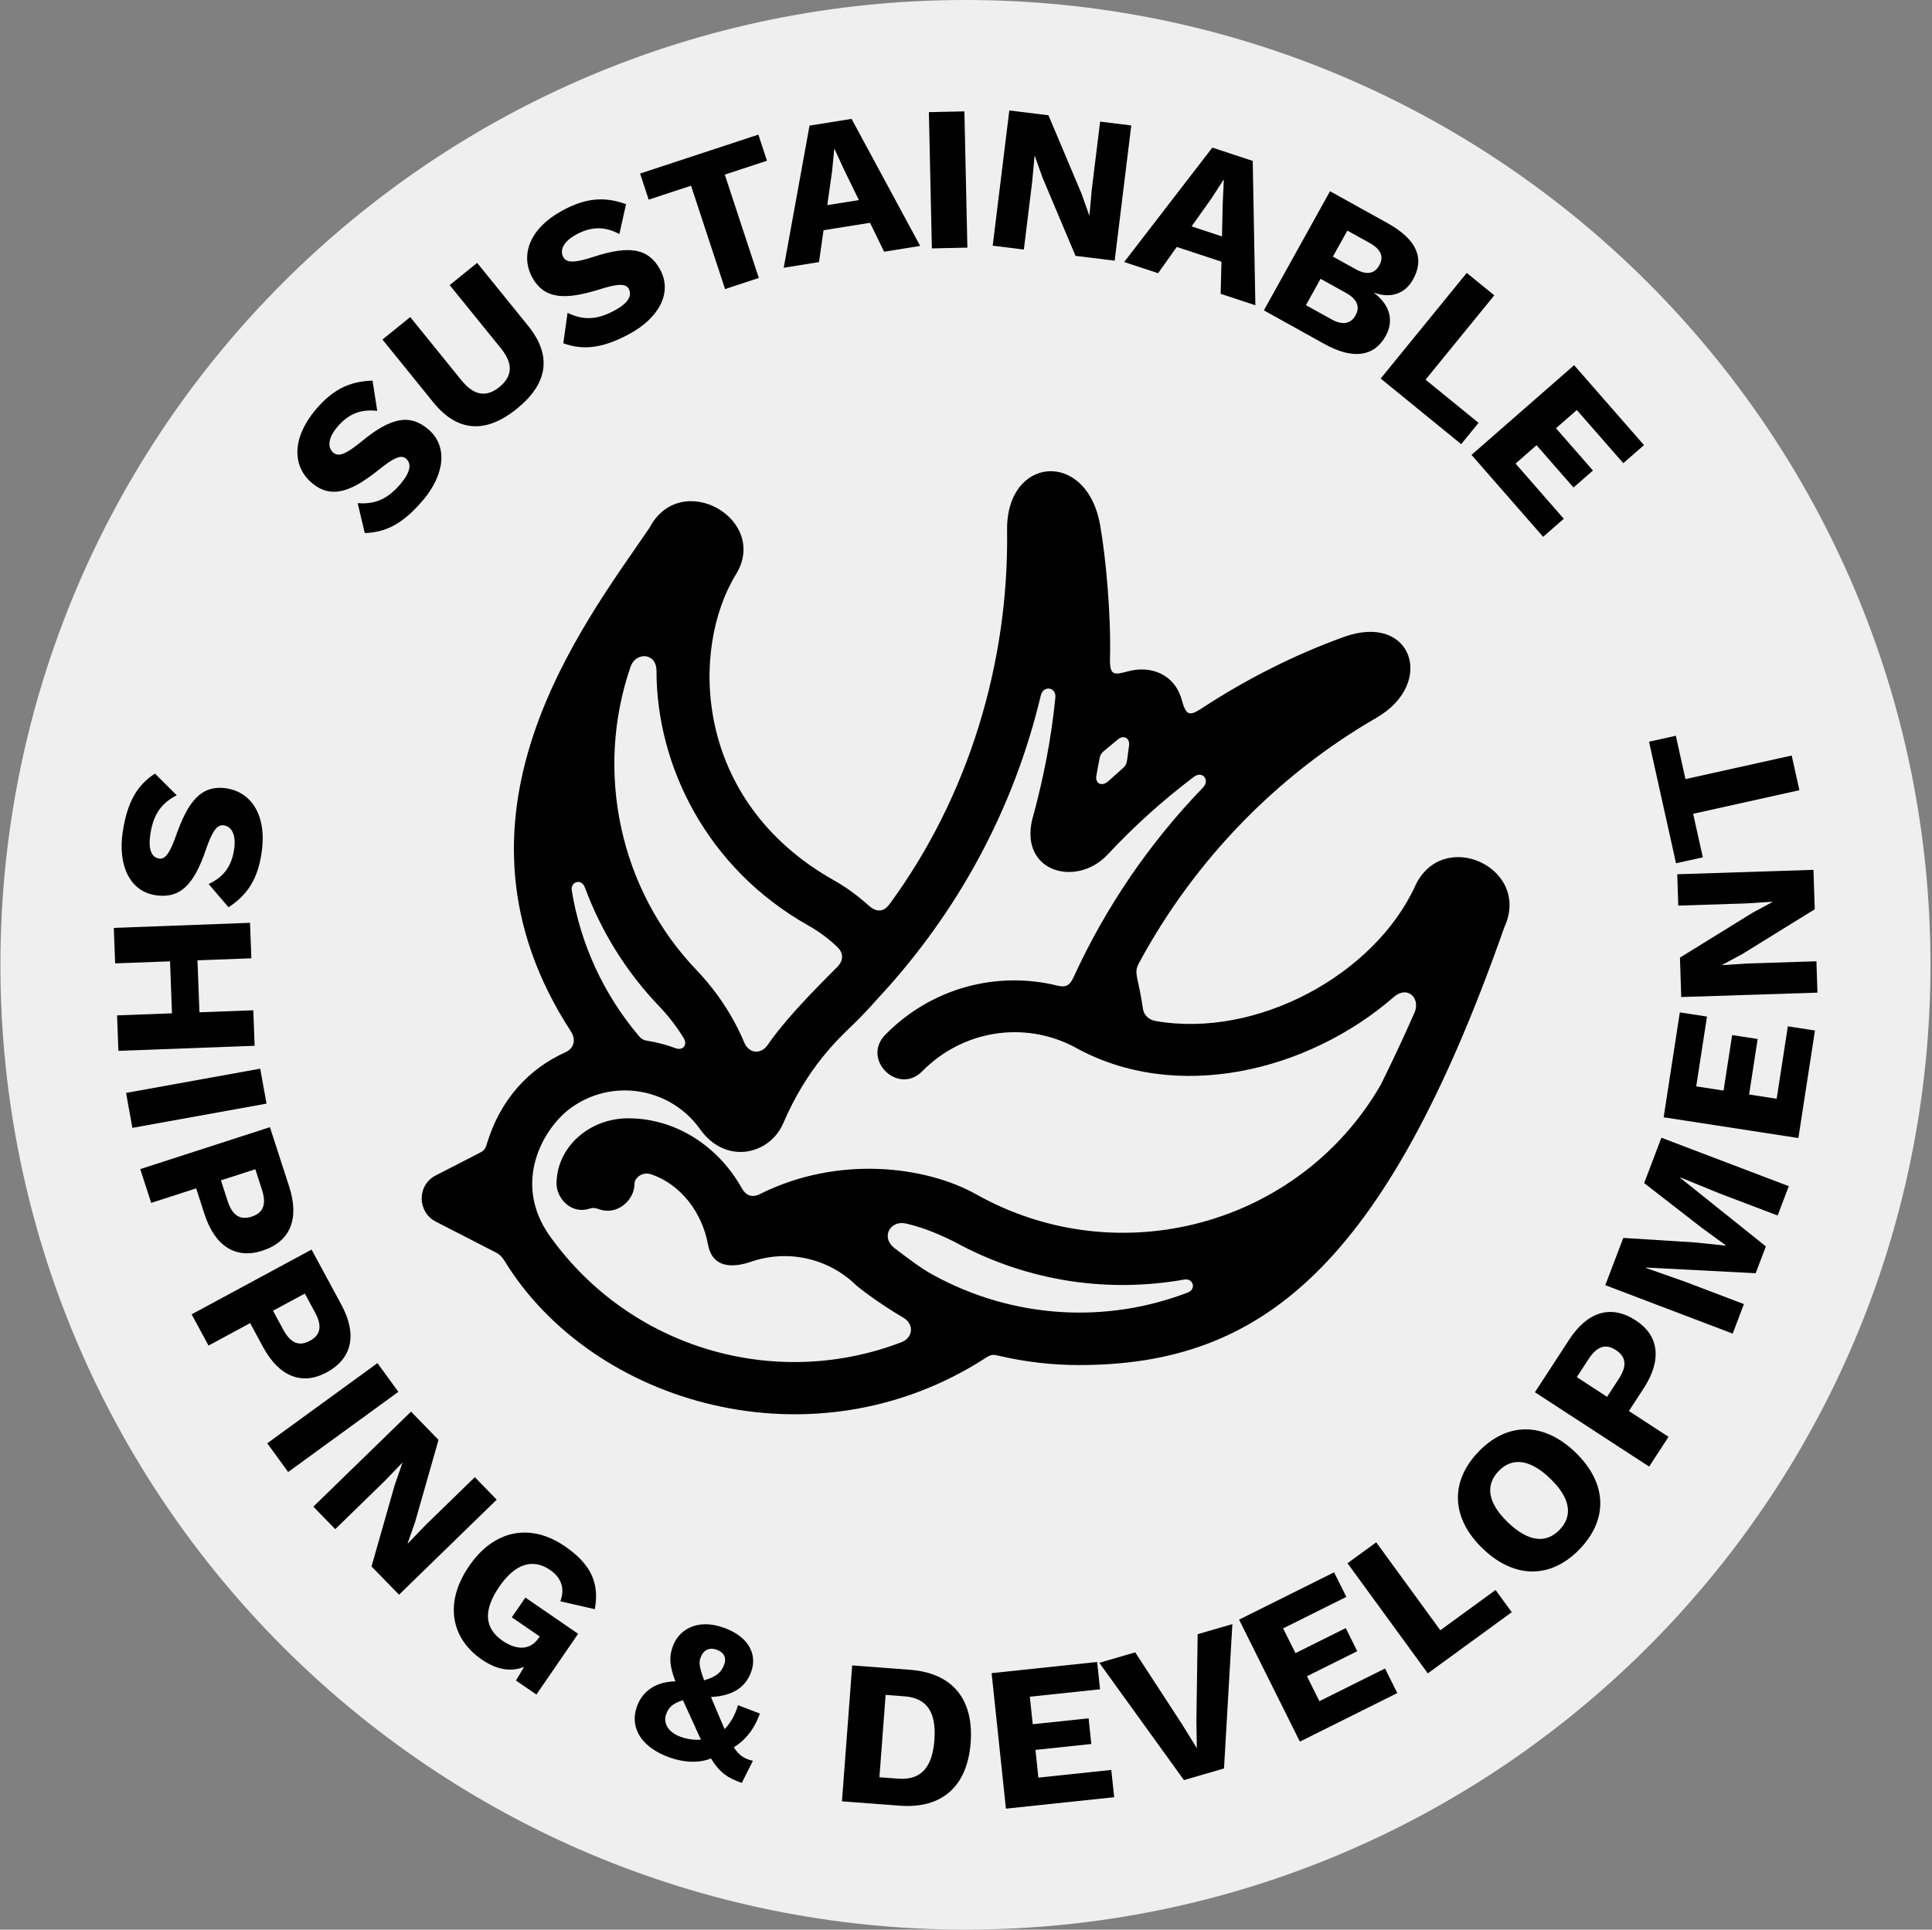 <svg width="1001" height="1000" viewBox="0 0 1001 1000" fill="none" xmlns="http://www.w3.org/2000/svg">
<rect x="0" y="0" width="1001" height="1000" fill="#808080" stroke="none"/>
<g clip-path="url(#clip0_1930_754)">
<path d="M500.209 1000C776.351 1000 1000.21 776.142 1000.21 500C1000.21 223.858 776.351 0 500.209 0C224.067 0 0.209 223.858 0.209 500C0.209 776.142 224.067 1000 500.209 1000Z" fill="#F0EFEF"/>
<path d="M118.399 470.18L108.099 458.13C115.789 454.53 119.959 449.1 121.299 440.21C122.429 432.7 120.059 428.34 116.039 427.73C112.439 427.19 109.959 430.71 106.659 440.38C100.249 459.22 92.869 465.79 80.599 463.93C66.949 461.87 61.039 447.99 63.579 431.17C66.069 414.66 71.609 406.63 80.269 400.9L91.559 412.13C82.759 416.65 79.309 423.05 77.899 432.36C76.719 440.19 78.469 444.35 82.489 444.96C85.769 445.45 88.179 441.71 91.409 432.45C97.179 416.44 103.659 406.49 117.309 408.55C130.429 410.53 138.409 422.88 135.529 442.03C133.549 455.15 128.609 463.5 118.399 470.18Z" fill="black"/>
<path d="M131.919 541.96L61.349 544.59L60.659 526.2L89.099 525.14L88.099 498.2L59.659 499.26L58.969 480.87L129.539 478.24L130.229 496.63L102.319 497.67L103.329 524.61L131.239 523.57L131.929 541.96H131.919Z" fill="black"/>
<path d="M68.588 584.5L65.318 566.39L134.818 553.83L138.088 571.94L68.588 584.5Z" fill="black"/>
<path d="M135.929 648.17C122.189 652.62 111.349 645.89 105.949 629.19L101.639 615.85L78.329 623.39L72.669 605.88L139.859 584.14L149.839 614.99C155.239 631.69 150.399 643.49 135.939 648.16L135.929 648.17ZM130.439 630.49C136.339 628.58 138.209 624.27 135.709 616.53L132.289 605.94L114.469 611.7L117.899 622.29C120.399 630.03 124.439 632.43 130.449 630.49H130.439Z" fill="black"/>
<path d="M169.189 711.24C156.479 718.11 144.599 713.45 136.259 698.01L129.599 685.68L108.039 697.33L99.289 681.14L161.429 647.58L176.839 676.11C185.179 691.55 182.559 704.03 169.189 711.26V711.24ZM160.579 694.85C166.039 691.9 167.089 687.32 163.229 680.16L157.939 670.37L141.459 679.27L146.749 689.06C150.619 696.22 155.019 697.85 160.579 694.85Z" fill="black"/>
<path d="M149.299 762.85L138.469 747.97L195.569 706.42L206.399 721.3L149.299 762.85Z" fill="black"/>
<path d="M206.739 826.44L192.489 811.79L204.559 769.43L208.499 758.13L208.429 758.05L199.219 767.61L173.689 792.46L162.349 780.81L212.959 731.56L227.209 746.2L215.129 788.56L211.189 799.86L211.269 799.94L220.479 790.38L246.009 765.53L257.349 777.18L206.749 826.43L206.739 826.44Z" fill="black"/>
<path d="M299.539 846.69L277.909 878.18L267.329 870.91L271.549 863.82C265.039 866.49 257.639 865.56 249.609 860.04C233.909 849.25 229.809 830.85 243.079 811.54C255.989 792.75 274.849 789.1 292.759 801.4C305.989 810.49 310.719 820.23 308.179 833.94L290.339 829.86C292.899 822.92 290.569 817.43 285.019 813.61C276.199 807.55 266.989 810.18 258.749 822.18C250.209 834.62 250.999 843.86 260.429 850.34C267.309 855.07 274.549 855.49 279.029 848.97L279.639 848.09L265.179 838.15L272.209 827.92L299.549 846.7L299.539 846.69Z" fill="black"/>
<path d="M384.329 923.97C377.269 921.48 373.149 919 368.369 911.31C362.439 913.64 355.059 913.65 346.989 910.81C333.369 906.01 325.919 896.23 329.949 884.49C332.159 878.23 337.789 871.6 349.909 871.33C346.709 862.71 346.709 858.52 348.559 853.27C351.509 844.89 360.899 838.56 374.819 843.47C388.139 848.17 392.349 857.48 389.249 866.26C386.469 874.13 380.029 878.89 368.379 879.44C369.259 881.45 370.129 883.8 371.269 886.36L375.429 896.11C378.289 893.15 380.689 889.23 382.409 883.71L393.709 888.03C390.999 895.7 386.369 901.78 380.179 905.5C382.979 909.78 385.659 911.52 390.079 912.51L384.329 923.98V923.97ZM352.689 900.11C356.219 901.36 359.799 901.82 363.189 901.54C362.079 899.22 360.769 896.49 359.469 893.42L353.829 881.11C348.209 882.87 346.319 885.04 345.109 888.47C343.439 893.21 346.539 897.94 352.689 900.11ZM362.979 859.03C362.019 861.75 362.349 864.03 364.839 870.81C372.049 868.7 374.029 865.99 375.269 862.46C376.549 858.83 374.869 856.19 371.239 854.91C367.399 853.56 364.329 855.2 362.979 859.03Z" fill="black"/>
<path d="M502.909 903.13C501.219 925.65 488.199 937.44 466.109 935.77L436.229 933.52L441.529 863.09L471.409 865.34C493.499 867 504.599 880.61 502.909 903.12V903.13ZM484.129 901.72C485.189 887.63 480.509 879.99 468.559 879.09L458.849 878.36L455.639 921.04L465.349 921.77C477.299 922.67 483.079 915.81 484.139 901.72H484.129Z" fill="black"/>
<path d="M575.769 917.23L577.269 931.38L521.189 937.31L513.769 867.08L568.459 861.3L569.959 875.45L533.569 879.3L535.079 893.56L564.019 890.5L565.429 903.8L536.489 906.86L538.009 921.23L575.789 917.24L575.769 917.23Z" fill="black"/>
<path d="M634.168 916.48L613.418 922.51L569.568 861.72L588.168 856.31L612.518 893.69L620.098 905.97L619.868 891.77L620.528 846.9L638.508 841.67L634.178 916.47L634.168 916.48Z" fill="black"/>
<path d="M717.608 864.68L723.958 877.42L673.488 902.57L641.988 839.36L691.208 814.83L697.558 827.57L664.808 843.89L671.198 856.72L697.248 843.74L703.208 855.71L677.158 868.69L683.598 881.62L717.598 864.68H717.608Z" fill="black"/>
<path d="M774.879 824L783.259 835.5L739.769 867.2L698.169 810.13L713.039 799.29L746.249 844.86L774.869 824H774.879Z" fill="black"/>
<path d="M816.228 752.65C832.648 768.45 833.398 787.28 818.478 802.78C803.568 818.28 784.648 818.34 768.228 802.54C751.808 786.74 751.138 767.83 766.048 752.33C780.958 736.83 799.798 736.85 816.228 752.65ZM781.288 788.97C791.698 798.99 800.948 800.17 808.078 792.77C815.128 785.44 813.588 776.24 803.178 766.23C792.768 756.21 783.518 755.03 776.468 762.36C769.348 769.76 770.888 778.96 781.298 788.98L781.288 788.97Z" fill="black"/>
<path d="M847.489 684.26C859.599 692.14 861.189 704.8 851.609 719.5L843.959 731.25L864.489 744.62L854.449 760.04L795.269 721.51L812.959 694.34C822.529 679.63 834.749 675.97 847.489 684.26ZM837.209 699.66C832.009 696.27 827.479 697.54 823.039 704.35L816.969 713.68L832.659 723.9L838.729 714.57C843.169 707.76 842.489 703.1 837.199 699.66H837.209Z" fill="black"/>
<path d="M926.799 614.72L921.018 629.92L890.719 618.4L870.609 610.18L870.529 610.38L914.928 645.93L909.638 659.83L852.839 656.89L852.758 657.09L873.248 664.31L903.549 675.83L897.729 691.13L831.729 666.03L841.049 641.53L878.609 643.91L894.018 645.53L894.099 645.33L881.638 636.24L851.859 613.12L860.799 589.62L926.799 614.72Z" fill="black"/>
<path d="M926.289 531.88L940.359 534.05L931.769 589.78L861.969 579.02L870.349 524.66L884.419 526.83L878.839 563L893.009 565.18L897.449 536.41L910.669 538.45L906.239 567.22L920.519 569.42L926.309 531.88H926.289Z" fill="black"/>
<path d="M939.589 450.79L940.249 471.22L902.779 494.38L892.259 500.07V500.18L905.509 499.32L941.119 498.17L941.649 514.42L871.069 516.7L870.409 496.27L907.879 473.11L918.399 467.42V467.31L905.149 468.17L869.539 469.32L869.009 453.07L939.589 450.79Z" fill="black"/>
<path d="M868.279 381.3L873.259 403.76L928.309 391.54L932.299 409.51L877.249 421.73L882.259 444.29L868.369 447.37L854.389 384.38L868.279 381.3Z" fill="black"/>
<path d="M193.029 197.26L195.449 212.93C187.019 211.95 180.609 214.37 174.799 221.22C169.879 227.01 169.599 231.97 172.699 234.6C175.469 236.95 179.429 235.27 187.329 228.78C202.699 216.14 212.429 214.44 221.889 222.47C232.409 231.4 230.139 246.32 219.119 259.28C208.319 272 199.369 275.92 188.999 276.24L185.309 260.75C195.169 261.54 201.479 257.91 207.569 250.74C212.689 244.7 213.389 240.24 210.299 237.61C207.769 235.46 203.749 237.38 196.129 243.55C182.799 254.13 172.049 259.18 161.529 250.24C151.419 241.65 151.129 226.95 163.659 212.19C172.249 202.08 180.839 197.58 193.039 197.27L193.029 197.26Z" fill="black"/>
<path d="M273.549 168.74C286.079 184.2 284.029 198.67 267.809 211.81C251.679 224.88 237.019 223.95 224.489 208.48L198.159 175.97L212.539 164.32L239.079 197.08C245.479 204.98 251.899 206.11 258.719 200.59C265.619 195 265.929 188.41 259.529 180.51L232.989 147.75L247.209 136.23L273.539 168.74H273.549Z" fill="black"/>
<path d="M324.359 105.82L320.909 121.29C313.409 117.31 306.569 117.23 298.649 121.49C291.959 125.09 289.899 129.61 291.829 133.19C293.559 136.39 297.859 136.26 307.579 133.09C326.489 126.91 336.179 128.86 342.059 139.79C348.609 151.94 341.059 165 326.089 173.07C311.399 180.99 301.639 181.38 291.859 177.9L294.059 162.13C302.949 166.45 310.149 165.37 318.439 160.9C325.409 157.14 327.679 153.24 325.749 149.66C324.179 146.74 319.729 147.07 310.389 150.04C294.119 155.04 282.269 155.83 275.719 143.68C269.429 132 274.509 118.2 291.559 109.01C303.239 102.72 312.879 101.65 324.349 105.8L324.359 105.82Z" fill="black"/>
<path d="M397.369 83.3L375.519 90.49L393.149 144.05L375.669 149.8L358.039 96.24L336.089 103.46L331.639 89.94L392.929 69.77L397.379 83.29L397.369 83.3Z" fill="black"/>
<path d="M450.779 115.46L426.689 119.31L424.339 135.83L406.059 138.75L419.439 65.09L441.209 61.61L476.759 127.45L458.059 130.44L450.789 115.46H450.779ZM444.999 103.7L437.259 87.81L432.439 77.31L432.229 77.34L431.119 88.68L428.629 106.31L445.009 103.69L444.999 103.7Z" fill="black"/>
<path d="M501.219 128.33L482.819 128.73L481.269 58.12L499.669 57.72L501.219 128.33Z" fill="black"/>
<path d="M577.529 135.09L557.249 132.6L540.129 92.01L536.119 80.74H536.009L534.819 93.95L530.479 129.32L514.339 127.34L522.939 57.25L543.219 59.74L560.339 100.33L564.349 111.6H564.459L565.649 98.39L569.989 63.03L586.129 65.01L577.529 135.1V135.09Z" fill="black"/>
<path d="M632.869 135.62L609.699 127.98L600.029 141.58L582.449 135.79L628.129 76.49L649.059 83.39L650.429 158.2L632.439 152.27L632.859 135.62H632.869ZM633.129 122.52L633.539 104.86L634.079 93.32L633.879 93.25L627.689 102.81L617.379 117.33L633.129 122.52Z" fill="black"/>
<path d="M689.099 99.1L719.129 115.77C734.329 124.33 738.119 134.03 732.149 144.78C728.249 151.8 721.069 155.03 711.929 151.67L711.879 151.76C720.599 158.32 722.109 166.62 717.959 174.1C712.039 184.76 701.139 186.54 686.259 178.29L654.829 160.84L689.109 99.1H689.099ZM689.819 165.47C695.619 168.69 699.869 167.87 702.359 163.38C704.749 159.08 703.199 155.03 697.399 151.81L684.209 144.49L676.629 158.15L689.819 165.47ZM702.199 139.42C707.999 142.64 712.149 142 714.639 137.51C717.129 133.02 715.479 129.16 709.679 125.94L698.079 119.5L690.599 132.97L702.199 139.41V139.42Z" fill="black"/>
<path d="M766.059 219.14L757.069 230.17L715.349 196.18L759.949 141.43L774.219 153.05L738.599 196.76L766.059 219.13V219.14Z" fill="black"/>
<path d="M810.239 268.83L799.519 278.2L762.409 235.74L815.579 189.26L851.779 230.67L841.059 240.04L816.979 212.49L806.179 221.93L825.329 243.84L815.259 252.64L796.109 230.73L785.229 240.24L810.229 268.84L810.239 268.83Z" fill="black"/>
<path d="M733.239 459.13C712.239 504.89 651.479 538.38 598.639 529.11C595.249 528.5 592.669 526.07 592.189 522.9C591.489 518.18 590.649 513.51 589.599 508.87C588.269 502.85 588.589 501.96 590.509 498.38C618.849 446.09 661.379 401.89 713.279 371.9C743.919 354.16 731.749 317.29 696.259 330.09C670.599 339.38 645.909 351.86 622.729 367.03C616.239 371.29 614.539 370.88 612.299 362.74C608.589 349.39 596.349 344.75 584.579 347.88C576.989 349.92 574.899 350.22 575.109 340.97C575.659 317.79 572.939 289.02 570.019 272.28C563.149 232.7 521.249 236.23 521.789 274.8C522.759 343.59 501.769 412.88 460.919 468.52C457.829 472.74 454.129 472.96 449.939 469.17C444.459 464.22 438.469 459.81 431.989 456.17C358.759 414.87 357.719 336.05 381.299 297.69C398.859 269.13 352.759 242.74 336.529 273.51C301.789 324.49 223.769 423.81 295.799 534.52C298.619 538.84 297.349 543.36 292.929 545.35C274.139 553.76 259.119 569.77 252.219 592.91C251.369 595.75 250.529 596.43 248.479 597.48L225.789 609.14C215.819 614.29 216.289 628.2 225.789 633.09L256.849 649.05C258.879 650.06 260.259 651.54 261.359 653.35C306.959 727.93 421.549 761.44 510.779 703.66C513.509 701.89 514.389 701.88 517.729 702.66C531.409 705.85 545.259 707.42 559.039 707.42C652.779 707.42 717.199 657.7 779.429 480.51C793.649 449.8 747.499 428.41 733.209 459.14L733.239 459.13ZM568.099 401.62C568.639 398.87 569.149 396.12 569.629 393.38C569.959 391.53 570.489 390.43 571.949 389.21C573.719 387.74 576.479 385.42 579.289 383.12C582.079 380.82 585.519 382.34 584.959 386.49C584.599 389.2 584.249 391.83 583.999 393.71C583.689 395.95 583.149 396.94 581.529 398.34C579.109 400.45 576.699 402.6 574.319 404.77C570.979 407.83 567.189 406.28 568.089 401.63L568.099 401.62ZM326.729 345.46C329.359 337.84 340.139 337.99 340.139 347.71C340.139 396.58 366.019 449.88 418.769 479.61C424.219 482.68 429.239 486.42 433.739 490.67C436.859 493.63 437.319 497.36 433.999 500.91C431.159 503.97 409.029 525.05 397.839 541.41C394.239 546.7 388.039 545.99 385.639 540.33C379.969 526.9 371.909 514.48 361.589 503.48C320.799 461.39 308.029 399.53 326.729 345.46ZM296.259 461.59C295.479 456.73 301.279 455.21 302.989 459.81C311.459 482.64 324.529 503.94 342.099 522.08C346.709 526.98 350.739 532.29 354.179 537.89C356.519 541.69 353.619 544.55 350.149 543.26C345.459 541.51 340.609 540.21 335.669 539.42C333.129 539.02 332.209 538.35 330.839 536.7C312.319 514.71 300.689 488.71 296.259 461.61V461.59ZM615.399 669.84C573.559 685.91 525.219 683.77 482.959 660.45C477.149 657.24 470.279 652.02 463.599 646.94C456.029 641.17 461.329 632.19 469.409 634.08C476.309 635.7 483.499 638.11 494.189 643.39C533.689 665.08 575.739 669.81 613.539 663.12C618.289 662.29 619.939 668.12 615.409 669.85L615.399 669.84ZM732.869 524.8C727.329 537.43 721.469 549.93 715.329 562.29C673.259 635.07 579.539 660.52 505.529 618.81C479.979 604.57 434.609 598.36 393.719 618.82C389.619 620.87 386.439 619.53 384.379 615.83C372.099 593.92 350.049 579.55 325.489 579.55C305.019 579.55 288.349 594.77 288.349 613.47C288.349 620.55 295.529 629.47 305.319 626.4C307.269 625.79 308.309 625.93 310.419 626.69C319.319 629.88 327.979 622.71 328.699 614.57C328.739 614.2 328.749 613.84 328.749 613.47C328.749 610.68 332.469 606.85 337.699 608.67C352.129 613.73 363.609 627.48 366.849 645.06C368.669 655.08 376.469 657.88 388.189 654.2C407.419 647.19 429.029 651.75 443.689 666.17C444.349 666.82 454.819 675.14 467.959 682.82C473.969 686.35 472.899 693.33 467.109 695.56C401.799 720.66 326.559 699.01 284.869 640.56C264.919 612.58 281.869 584.05 296.049 573.97C317.489 558.66 347.369 563.68 362.649 585.11C376.119 604.03 398.819 598.31 405.769 582.2C418.229 553.21 434.169 538.52 442.039 530.94C446.459 526.66 450.709 522.07 454.899 517.35C496.529 472.59 525.389 418.83 539.259 360.4C540.559 354.92 547.319 356.17 546.809 361.4C544.619 383.94 540.239 404.49 535.659 421.59C526.129 451.66 557.399 460.51 573.849 442.9C587.639 428.1 602.629 414.62 618.569 402.59C623.049 399.21 626.999 404.31 623.289 408.14C595.629 436.76 572.889 470.04 556.269 506.36C554.289 510.67 552.279 511.88 547.979 510.82C516.299 503 482.489 512.02 458.729 536.2C446.119 548.99 465.359 567.91 477.919 555.08C498.789 533.92 530.509 528.93 556.419 542.45C609.169 572.16 677.819 555.23 722.099 516.72C729.399 510.38 736.089 517.49 732.879 524.8H732.869Z" fill="black"/>
</g>
<defs>
<clipPath id="clip0_1930_754">
<rect width="1000" height="1000" fill="white" transform="translate(0.209)"/>
</clipPath>
</defs>
</svg>
